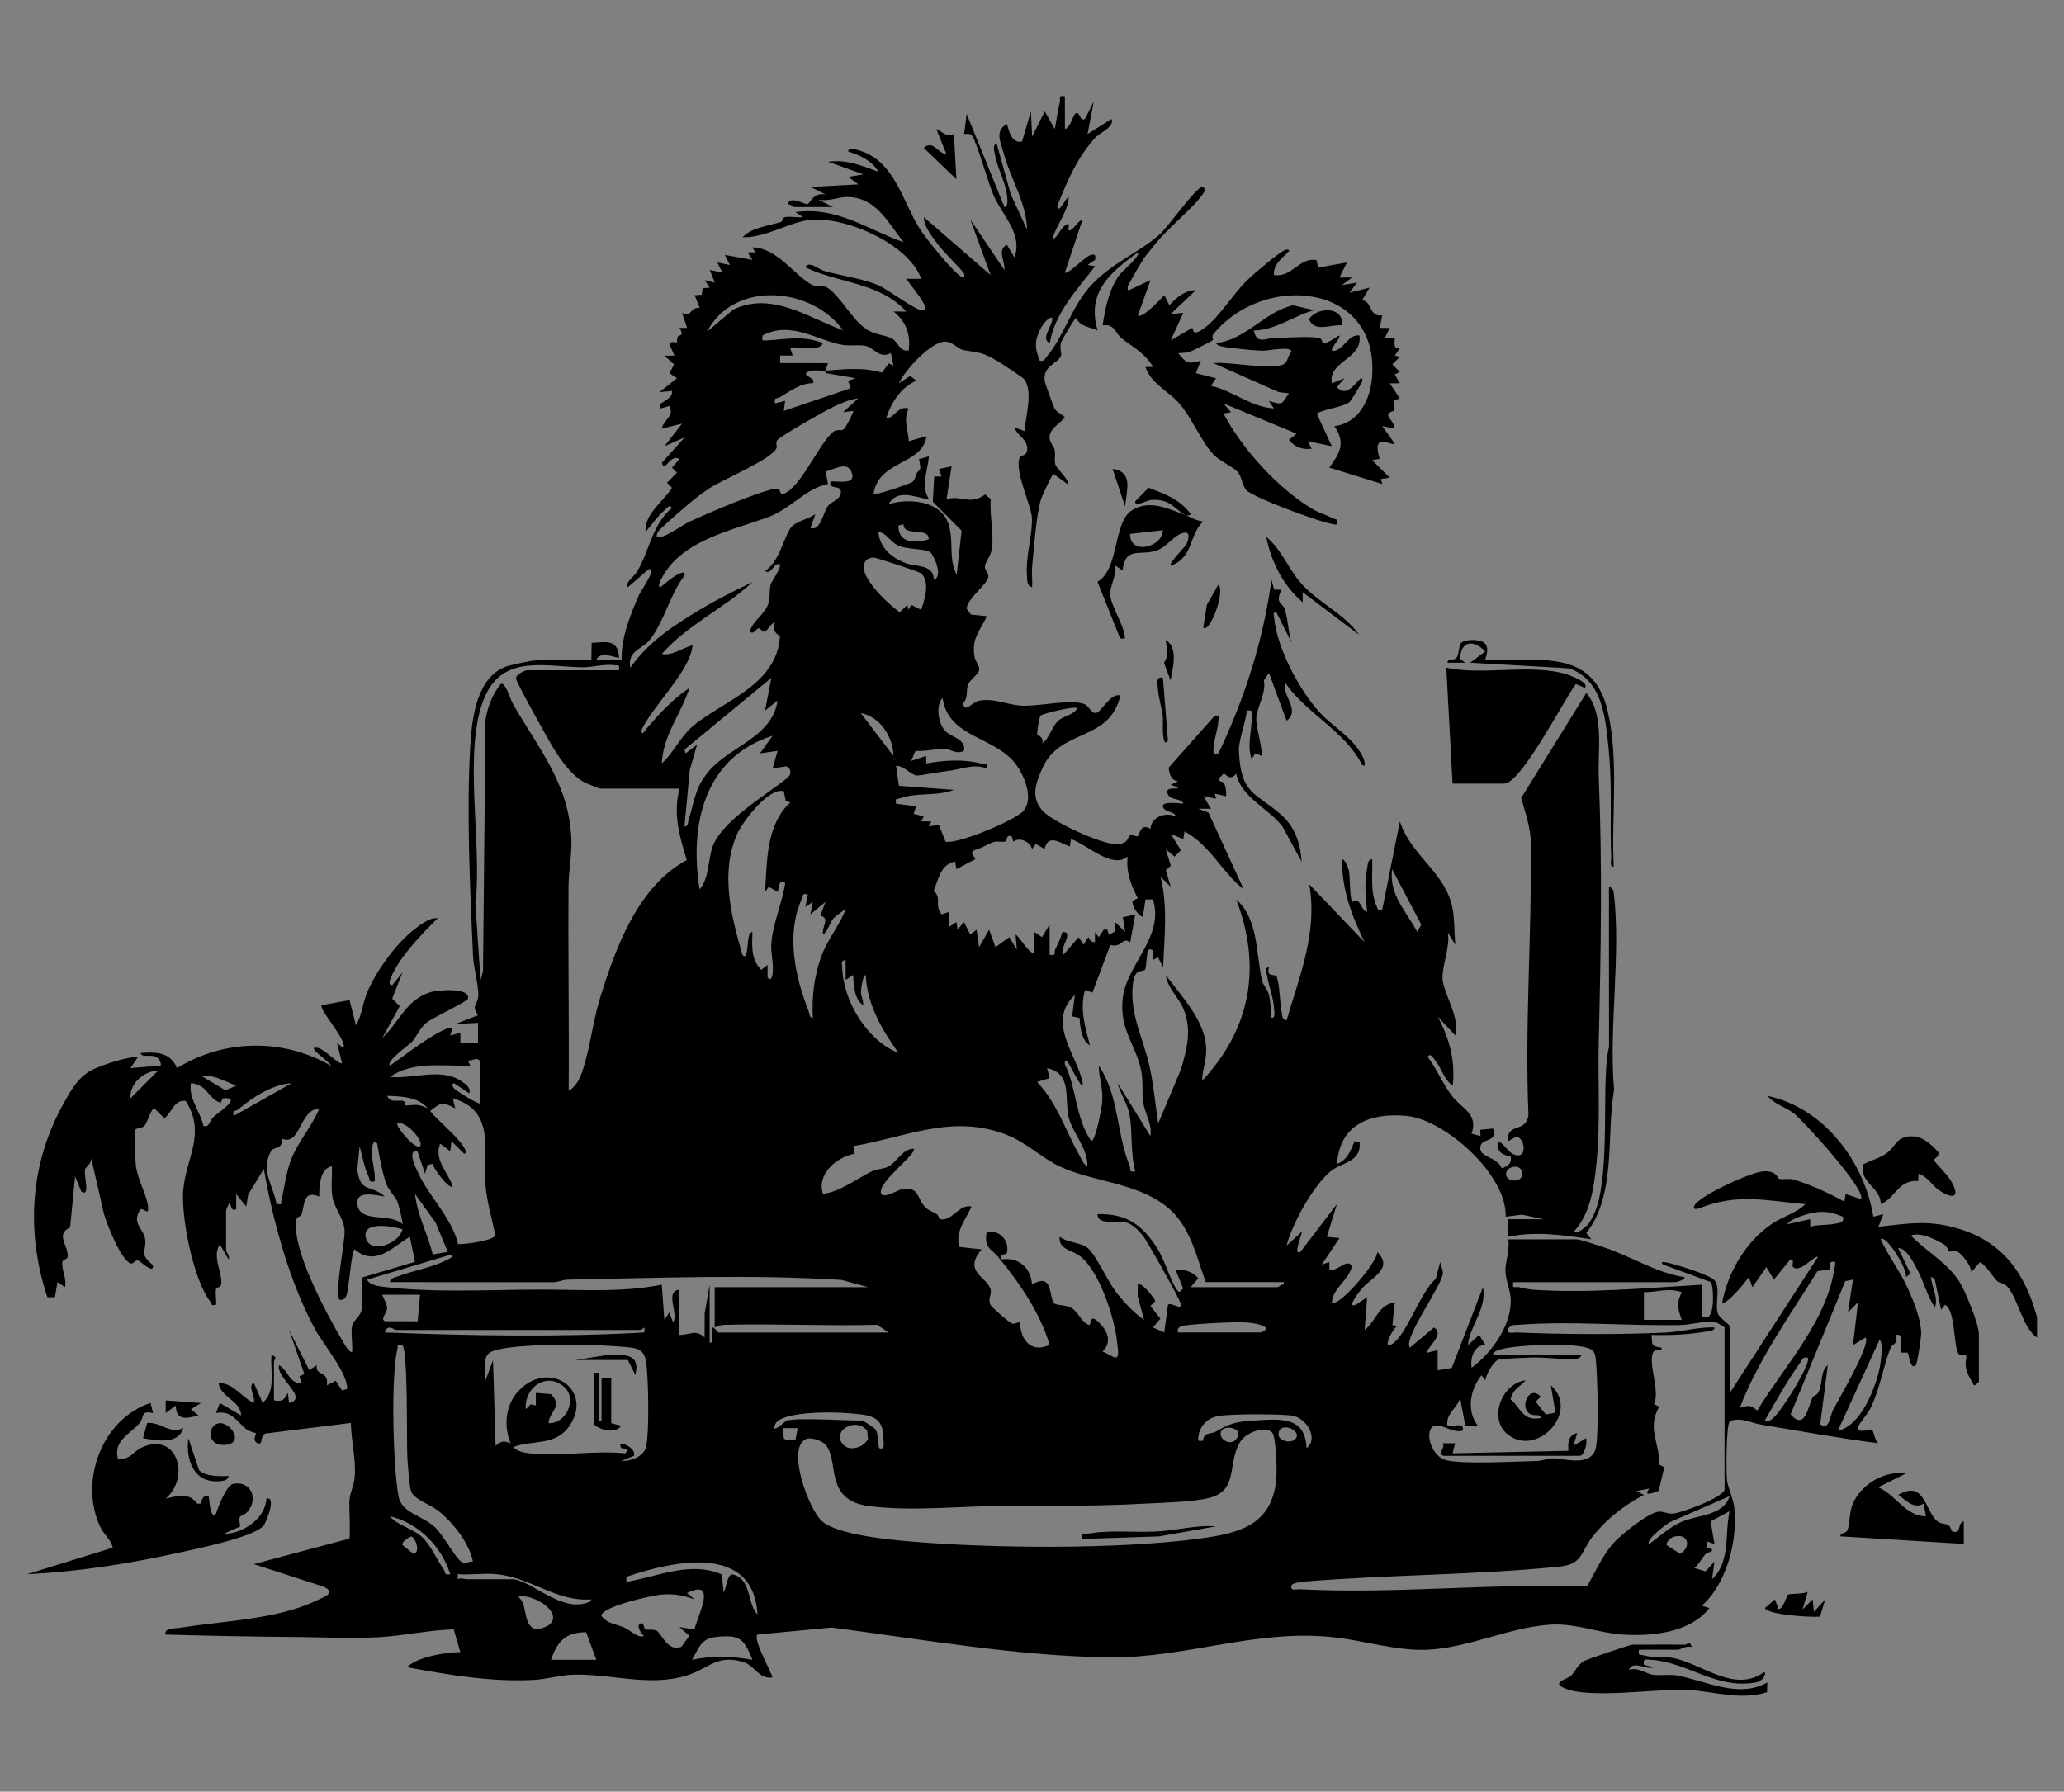 <?xml version="1.0" encoding="UTF-8"?>
<svg id="Layer_1" data-name="Layer 1" xmlns="http://www.w3.org/2000/svg" viewBox="0 0 1440 1250.26">
  <rect x="0" y="0" width="1440" height="1250.26" fill="#808080" stroke="none"/>
  <defs>
    <style>
      .cls-1 {
        fill: #fff;
      }
    </style>
  </defs>
  <path d="M1421.04,933.34c-10.25-7.48-12.97-26.68-20.23-35.12-2.79-3.24-6.14-2.91-7.3-4.11-3.81-3.94-7.06-10.04-12.03-13.46l-6.1,7.01c-.3-4.41-6.1-12.18-9.65-14.23-2.67-1.54-4.75.53-5.79-.13-.87-.56-1.23-3.68-4.37-5.38-6.25-3.38-15.44-8.23-22.39-5.75,11.02,11.43,25.55,18.87,34.11,32.66,3.92,6.32,13.32,29.29,13.32,35.87v33.38c0,.31-2.8,3.11-3.48,2.64-3.85-7.19-7.07-11.11-5.18-20.11-.5-1.94-4.2-.09-5.57-2-3.62-5.04-1.99-30.91-9.5-34.11l-2.61,3.5-4.41-21.08c-3.94-3.73-2.55-.92-2,1.99.99,5.31,4.34,12.03,2.01,17.33-5.5-8.13-7.5-17.55-12.28-26.38-2.58-4.76-7.49-15.08-13.23-14.89l8.53,17.86-3.22,2.33c1.61-4.76-13.82-30.12-17.58-26.35,5.69,12.3,14.15,23.25,19.62,35.7,3.86,8.77,8.61,20.57,8.64,30.18,0,2.97-2.76,21.06-3.7,21.95-4.03,3.79-4.69-7.58-5.69-8.46-.95-.83-4.01.09-4.57-.47-2.14-2.12,3.31-13.94-3.76-12.17,2.24,5.9-2.8,6.96-3.38,8.41-5.36,13.31-7.43,28.27-13.87,42.01-2.25,4.79-7.93,10.79-9.09,13.76-1.98,5.05,8.35,1.17,10.27,2.88.46.41,1.7,6.86,3.77,8.49-27.17-3.39-54.1-8.48-81.13-12.85-8.16-1.32-13.95-5.4-22.23-2.64-2.72,1.72-2.77,35.57-2.12,41.04.72,6.07,4.36,12.46,5.11,19.49,2.41,22.73-5.12,52.86-22.61,68.31l5.25,1.74c-13.69,17.22-39.92,19.8-60.58,18.44-16.61-1.1-32.37-7.8-49.2-6.98-28.95,1.41-58.91,16.67-87.77,17.61-21.09.69-42.87-6.25-63.57-8.63-54.92-6.33-103.8,14.63-157.99,13.91-63.53-.84-130.26-12.59-193.2-20.81l-51.83,4.91c-3.29,3.2,9.03,24.98,10.55,29.85-9.2,1.74-12.49-8.16-20.13-10.59-18.59-5.9-24.7,4.76-39.96,9.38-26.61,8.05-53.04-1.57-79.68-.61-8.55.31-17.99,3.11-26.29,3.58-29.92,1.69-59.46-3.4-88.7-8.79,1.82-2.88,8.71-5.53,11.89-6.53,7.7-2.42,16.89-3.95,25-4l-4.58-15.91c-17,.44-33.87,4.29-50.78,5.36-19.88,1.25-40.13.08-59.65-.05-30.25-.21-60.35-.81-90.55-1.69-1.59-4.78,7-4.23,10.18-4.74,30.39-4.93,67.01-5.61,95.17-19.03,5.25-2.5,14.2-5.49,4.58-9.72l-48.43-15.67,66.57-17.77c1.05-1.2-.25-22.5.17-27.07.49-5.39,3.06-9.7,3.6-15.72,1.1-12.31-2.41-25.52-2.65-37.95l-59.53,7.39c-4.2,1.48-1.36,8.54-5.5,6.75s-.84-6.58-1.06-6.85c-.26-.34-4.83-1.26-6.8-2.86-6.85-5.59-10.32-13.36-21.15-11.36l2.6-6.99,14.95,8.75c-.55-10.81-14.57-12.61-15.79-22.83,10.96.44,15.63,9.84,24.57,14.05,1.45-3.6-4.61-12.13,0-14.04l6.17,14.01c9.52-8.33,5.26-22.22,6.17-33.35,4.89,1.31,1.74,3.38,1.74,4.39v27.23c6.26,1.02,6.86-.38,9.67-5.26l.88,7.01c14.17-3.27-9.22-17.35-7.02-26.35,6.23,3.2,7.35,13.54,15.79,12.29l-1.6-4.48,3.46-1.68-10.62-30.71,14.06,28.1,5.23-3.52c-1.38,7.86,8.49,3.27,7.06,14.06l6.14-3.2,4.42,6.71,3.5-.88c1.16-10.07-16.67-31.49-22.01-41.24-17.75-32.43-29.89-76.18-36-112.48l-10.96,18.01-1.34,8.33-7.01-8.76v10.52c-4.04,2.72-3.55-5.53-5.25-3.5-.15.18-1.78,4.14-1.78,4.38v28.11c0,1.05,2.84,3.59,1.74,6.15l-6.14-10.53c-5.44,8.51,1.41,18.53,1.08,27.29-.12,3.19-3.33,2.31-3.67,3.77-.78,3.31.38,7.58-.04,11.09-4.05,1.02-2.89-.77-4.02-2.21-11.81-15.08-20.43-58.82-18.88-77.79,1.82-22.21,16.26-39.64,1.73-62.22-7.93-1.2-9.77,8.09-14.84,12.18l-7.03-6.96c-2.3.02-5.04,10.41-7.06,12.29s-5.74,1.12-6.23,2.81c-.85,2.96-.12,19.91.33,24.19,1.12,10.65,8.2,21.72,8.61,30.07.25,5.15-2.18.86-5.26.88-6.61,9.8,1.6,12.94,3.12,20.65.88,4.47-1.12,8.42-.52,11.23.67,3.19,6.05,6.96,6.1,7.67.42,6.11-8.98-3.36-10.42-3.66-2.18-.46-3.49,2.82-5.35,2.01-7-3.04-16.04-26.7-18.45-34.38l-9.65-42.15c2.86,6.73-3.3,8.68-3.66,11.29-.68,4.97,3.9,19.29-2.53,15.09l-4.34-10.57-3.48,35.68c-10.18,4.66-1.72,11.74-1.66,19.79.02,3.37-3.75,1.63-3.85,5.07-.16,5.14,3.23,11.1,1.94,16.76l-5.23-3.51-1.8,10.54h-5.22c-15.2-45.53-12.25-93.32,11.36-135.32,5.75-10.23,10.81-19.5,21.55-24.12,8.62-3.71,21.65-7.99,30.31-8.36l-5.24,7.91,21.06-1.77c.49-2.51-1.46-5.16-3.53-6.12-3.73-1.73-9.64.8-10.51-2.64,11.04-.84,20.53-.7,25.45,10.51,32.96-20.2,73.6-20.97,107.18-1.72,1.15-1.6-19.24-14.32-8.75-12.34,4.37.82,15.01,12.32,16.66,10.56l-3.49-14.05,4.38,3.51c3.38-4.88-17.83-27.39-14.93-29.85l19.31-3.53,4.39,17.57c4.22-6.7,4.57-14.77,7.6-22.27,5.91-14.61,19.62-33.73,31.92-43.63,4.44-3.57,12.53-9.95,17.58-8.77-11.16,10.93-26.5,26.74-32.59,41.21-.66,1.56-2.24,5.78.95,5.35l7.04-8.76-7.14,18.32,5.24,5.19-12.13,22.16c11.81-11.03,16.71-26.92,33.86-32.01,4.74-1.41,27.86-3.42,25.86,4.76-.45,1.83-24.63,13.09-28.99,16.71-5.23,4.35-6.57,9.54-10.26,13.46-1.7,1.81-18.02,13.31-15.2,16.41,10.48-7.15,20.72-15.5,31.76-21.81,18.03-10.32,9.55-.05,10.41.73l7.01-1.75v7.01s12.31.03,12.31.03l-.02-14.06-15.82.87,15.83-6.17c-5.01-7.38-.15-7.51.19-13.13.42-6.92-3.33-20.41-3.68-28.15-2.09-46.34-4.65-101.65-1.85-147.64,1.17-19.2,4.63-47.98,26.05-54.77,3.89-1.23,17.22-4.01,20.59-4.01h37.78l.17-12.13c10.51-.71,18.49-2.61,19.15,10.37-.66.69-14.04-5.53-15.8,1.75l17.58.03c-.44-15.71,6.16-32.2,12.5-46.36.64-1.44,13.49-20.13,5.96-16.89l-14.09,12.27c-2.25-3.29,4.15-7.12,6.5-11.07,8.63-14.49,10.55-32.95,24.24-44.28-1.77-2.87-3.88.6-5.27,1.75-5.19,4.31-8.66,10.04-13.17,14.94-.84-12.52,12.2-20.82,18.48-30.77l-3.52-3.45,7.01-7.06-3.49-3.48,5.26-6.16c-7.22-3.71-10.41,10.85-12.28,2.64l15.79-17.6-14.03,6.16,12.28-15.79-14.05,3.49c.92-6.56,9.04-8.2,5.25-15.81l-6.18,1.73c-3.64-4.8,9-5.21,7.93-12.26l-8.77.88,12.28-9.71-5.26-3.49,3.23-6.14-6.73-6.13,7.01-.03-3.51-7.86c1.06-2.92,4.71-.85,5.02-1.29.42-.59.05-2.63.93-4.2.81-1.45,4.8.16,1.07-5.96l5.3-.02-3.52-10.52c6.97,3.99,4.53-3.75,12.3-3.55l-3.52-8.75,4.92-.35.66-4.58,4.97-.36-3.52-5.24,7.01,1.74-3.49-8.78,8.77,1.73-3.5-7,8.76,1.74-3.49-7.02,19.31,3.49-3.51-5.24,5.31-.03-1.81-3.49c17.42.4,29.16,19.67,41.6,26.21,3.82,2.01,6.21-.74,10.29,1.73,8.91,5.4,17.35,22.32,27.31,29.03,6.52,4.4,12.61,3.81,17.99,6.61,4.53,2.36,5.1,9.3,11.75,8.43,1.46-11.22-1.72-20.09-10.52-27.23l8.77.02c-17.79-20.17-47.19-19.8-70.26-30.78,1.98-5.17,9.6,1.43,12.64,2.31,12.53,3.64,26.92,5.16,38.79,10.4,6.02,2.66,26.37,17.96,30.22,17.18,3.27-.65,2.02-2.37.98-4.43-2.87-5.7-8.56-12.21-12.36-17.54l10.52.02c-9.05-25.16-55.34-44.7-79.52-40.87-13.81,2.18-30.04,12.36-45.22,11.85,6.64-6.97,18.15-7.91,26.77-10.65,1.21-.38,1.25-3.03,2.58-3.33,3.81-.87,8.77.44,12.81-.08l-5.25-3.48c29.01-4.1,50.25,12.13,75.54,21.05-11.1-13.92-19.16-31.48-39.54-31.6-5.81-.03-13.49,3.4-20.19,1.76l10.53,5.25h-27.23c-.61,0-2.6-2.31-4.39-1.78,1.23-6.98,12.73.59,13.81-.22,2.72-2.04,4.22-8.24,12.53-6.8l-10.52-5.23,33.37-1.79-7.01-5.24,10.52-1.75-24.58-8.79c13.06-1.85,23.34,2.69,35.13,6.99-4.5-7.56-12.85-11.74-21.07-14.06-.32-3.39,5.43-1.43,7.12-.96,24.92,6.89,30.51,35.14,42.38,54.26,3.94,6.35,24.88,32.82,30.45,34.56,1.3.28,1.2-1.84.85-2.6-1.13-2.53-15.17-15.95-18.99-21.43-3.71-5.32-9.09-11.49-9.09-18.12l46.55,40.4-14.07-38.64,23.71,35.13c.66-5.97-5.4-14.26,1.75-17.57l5.27,8.77c5.92-16.21-8.19-29.13-14.33-42.73-4.07-9.01-11.71-37.35-15.34-42.3-1.22-1.67-3.66-1.06-5.46-1.06l1.78-14.04,26.36,65c3.2.09,1.89-7.68,1.59-9.5-1.46-8.92-6.57-18.04-8.18-26.96-.33-1.83-2.04-7.74,1.28-7.43l9.76,35.05,11.33,24.66c-.45-18.95-11.44-35.28-16.25-53.12-2.18-8.08-6.55-15.79,2.2-20.65,1.64,5.57,3.46,13.66,10.55,12.29l6.17-21.08.89,17.55,8.79-17.55,6.99,12.28c1.19-6.11,1.99-12.51,3.49-18.56.73-2.96-1.73-5.12,3.55-4.26l.03,22.82c3.38-.39,5.93-9.6,7.04-10.52,3.73-3.05,2.8,5.84,6.97,3.49l6.18-12.28-4.4,22.82,16.7-10.51c2.35,5.49-8.02,9.46-11.42,13.18-12.33,13.47-19.74,30.64-26.33,47.47.26,7.04,6.68-7.03,7.88-6.18-.09,9.83-9,19.71-11.41,29.86,4.11-2.27,5.52-8.02,9.67-10.53,4.51-2.72-1.04,6.26,3.47,3.48,2.74-1.69,4.59-5.92,7.91-7.01l-12.28,36.88c1.96,1.95,14.19-11.56,18.41-12.33,3.34-.61,2.93.88,2.66,3.53l-5.26,3.53,5.26.88c-12.51,16.38-28.03,32.52-31.64,53.6-6.93-2.87,2.48-12.48,1.77-17.56-3.08-1.05-7.74,6.49-8.53,8.14-4.07,8.52-3.53,13.12-.23,21.71,3.25.77,3.4-1.12,4.97-2.92,11.52-13.23,17.19-34.89,31.01-49.81,14.48-15.63,34.45-23.22,48.38-35.96,4.74-4.34,24.7-32.22,28.95-32.51,1.49-.1,2.64,1.67.89,4.36-6.48,9.89-24.67,24.14-33.34,35.19-2.71,3.46-6.21,7.36-8.55,10.78-1.36,1.99-10.63,17.95-10.86,19.02-.26,1.24-.3,3.03.9,2.65l14.94-7.01-8.77,24.58c2.81,2.89,16.13-11.78,18.45-14.04l3.5,7.01c4.76-5.29,10.82-10.5,18.46-10.52l-17.56,16.68,8.78-.87-8.77,19.31,14.94-8.79c1.17-.47-1.05,7.39,8.74-.02,11.04-8.37,19.45-23.34,29.85-33.4,4.47-4.33,21.7-19.07,26.43-21.02.8-.33,2.88-.46,2.6.85-4.58,4.83-11.17,9.09-10.52,16.69,12.56,2.05,17.74-12.74,29.76-10.38l1.01,5.21,20.16-3.6-5.26,10.52h8.77s-7.01,5.28-7.01,5.28l10.53-1.73-5.27,6.99,14.06-3.48-5.27,8.73c7.4.94,4.51,11.86,14.07,10.6l-1.78,8.76,7.04.03-3.51,7h7.02c-.08,3.71-1.34,7.71,3.49,7.07l-3.49,5.22,3.5.88-5.23,5.28,5.23,5.28-3.55,1.75,3.56,6.13-7.03.04,7.01,10.48-4.48,1.67.8,6.89c-9.85,2.87-.37,5.86.17,12.56l-8.77-1.73,8.78,12.27c-2.42,1.87-16.52-9.05-10.56,10.56l-5.25.9,12.28,12.28-6.14.86.89,3.51-36.91-11.43c7.41-10.26,11.57-17.23,3.52-28.94,17.19-2.14,25.1-18.54,26.32-34.31,5.07-65.6-75.45-73.23-110.79-29.84-1.26,1.55.03,3.89-.2,4.12-.57.58-12.72,6.69-14.47,7.43-3.09,1.3-6.48,1.66-9.8,1.64,5.73,7.14,6.64,7.83,15.8,5.26l-3.5,8.76,14.05,3.55-3.51,5.23c15.1,3.36,27.85,14.85,43.92,15.81l-3.51-5.24c10.99,3.34,8.4,1.95,14.05-5.27l-7.06-.85-45.64-20.23c10.03-1.49,43.71,5.75,50.09.01,1.63-1.47,2.24-6.11,4.32-7.95-.22-4.33-16.15-.64-20.22-.76-5.9-.18-15.06-1.12-21-1.88-2.65-.34-10.49-.74-11.43-3.48,20.54-1.91,33.95-21.99,53.79-26.31l14.71,3.43c-14.25,3.74-27.1,14.12-42.15,14.09,2.18,10.26,8.36,5.22,14.86,5.18,8.71-.06,22.15-1.13,30.06-.06,3.38.46,2.41,3.7,3.51,3.75,3.45.16,8.21-3.84,11.28-5.36,1.61,1.65-10.35,12.78-2.65,10.52,6.24-1.84,9.32-11.55,16.72-10.51,2.22,16.8-22.13,17.72-19.3,33.37l8.77-3.5-5.24,6.13c6.31,7.37,12.15-1.79,16.66-6.14,1.31-.28,1.19,1.81.85,2.6-.68,1.6-7.77,13.32-8.77,14.08-4.74,3.6-16.89,4.52-22.83,7.94l10.53,22.8-16.67-3.52,2.61,5.28c-6.49.8-11.72-1.04-15.8-6.15l5.27-4.37-50.95-21.08,5.26,6.14-5.28.89c13.14,24.95,38.05,52.33,62.35,66.8,4.05,2.41,9.02,3.65,13.27,6.12,2.3,1.34,4.43-.3,3.45,4.37-2.5,2.28-58.67-18.66-63.14-23.81-3.09-3.57-2.96-8.96-5.93-12.53-2.98-3.58-12.52-7.82-16.38-11.72-9.34-9.42-15.59-26.61-25.24-37.13-7.12-7.77-19.11-13.31-22.84-24.6h5.28c-5.46-9.66-13.9-13.64-22.05-20.14-4.42-3.53-4.46-10.04-13.08-8.88,1.69-11.89,4.47-25.08,11.54-35.02,1.92-2.7,15.17-13.54,13.05-15.92-19.24,13.87-36.05,27.92-28.1,54.46-5.84-2.57-12.37-2.62-14.92-8.74-1.03-.06-10.21,15.69-10.7,17.53-.97,3.69.74,7.05.07,8.88-2.05,5.61-13.18,6.77-11.3,18.21.16.95,6.02,17.1,6.56,18.14,1.78,3.42,4.93,4.11,7.43,6.6-3.44,4.45-10.78,8-10.7,14.06.05,3.65,2.92,5.68,3.62,8.87s-.49,6.72.45,10.1c.73,2.66,10.48,11.29,8.41,13.54l-9.65-6.99c-.98.01-8.13,15.43-8.77,17.55-3.34,11.08-4.92,33.98-6.14,46.57-.48,4.92.26,9.99-.04,14.91-3.93-1.05-3.33-4.74-3.59-7.81-1.13-13.64,3.78-27.84,3.45-40.34-.23-8.51-13.15-34.93-8.22-42.86.94-1.51,5.2-.18,4.91-6.35s-7.4-8.85-8.84-14.19l7.04,2.61c.48-9.81,6.29-28.2-.48-36.41-.9-1.1-15.77-10.94-18.31-12.43-11.41-6.67-12.77-5.71-23.87-7.72-4.03-.73-7.49-5.87-12.67-5.91-10.19-.07-28,19.91-32.51,29.08l8.06-5.15,4.24,3.37c-10.77,4.49-17.76,15.45-21.08,26.37,6.62-.78,7.86-9.16,15.81-6.99-4.09,7.53-.36,15.02.01,22.83l12.28-3.51c-2.58,20.26-33.58,16.58-36.88,40.4,1.01,1.02,25.74-7.16,27.36-8.66,1.89-1.74,1.66-4.12,2.69-5.74,2.57-4.06,3.39-.67,1.71-10.04l6.88-1.91c-.82,10.03-5.91,20.56,0,29.84-10.02-.98-21.53-7.71-28.11,3.51,14.15-4.27,36.09-2.6,41.7,13.66,4.03,11.7-.2,24.37,5.76,35.53l3.46-30.68-20.1-20.16.97-17.57,5.12-.1-1.78-5.25,8.78-1.77-3.49,22.83c10.75-2.96,16.09,4.57,26.97-3.24l3.86,3.3c-.94,11.28,2.26,22.95.83,34.25-.69,5.49-4.73,9.68-4.95,12.55-.23,2.91,2.96,4.98,2.4,7.76-.99,4.88-15.16,15.43-15.08,21.89l2.93,4.04,11.16,1.17c-4.83,10.41-10.72,15.28-8.71,28,.52,3.29,3.44,6.37,3.4,8.92-.06,3.73-6.47,6.76-7.98,11.29-1.37,4.12.32,9.23-3.39,12.48,1.43,7.73,5.93-1.09,12.17-1.93,10.5-1.42,18.46,2.96,28.14,3.65,11.7.84,35.81-5.04,44.85-.91,2.48,1.14,4.51,6.56,7.69,6,3.87-.68,10.03-14.26,16.93-12.16-7.51,32.58-41.69,22.68-54.21,50.32-4.68,10.34-8.49,20.23-.36,29.71,6.88,8.03,41.41,23.86,51.9,23.7,8.67-.14,7.44-5.01,9.62-6.23,1.52-.85,4,1.27,5,.67,1.79-1.08,1.96-9.58,9.04-5.09.58-8.42,10.23-11.91,17.65-8.77-.66-3.46-7.07-2.64-8.76-6.16-2.39-5,12.77-2.73,14.03-2.63-1.02-3.93-8.59-2.31-10.53-6.14-3.4-6.72,7.11-3.27,7.04-5.26l-5.31-1.76,5.28-2.61c-4.97-.27-6.31-5.06-6.64-9.46l32.15-36.23c3.9-.69,2.6,1.54,2.43,4.17-.4,6.07-3.32,13.24-3.39,19.51-.04,3.48.24,2.83,3.55,2.66,18.23-38.51,31.29-78.8,36.95-121.21l1.9,6.93,5.11.09c-4.78,9.66.8,9.27,2.05,12.92,2.45,7.14,2.6,16.51,4.96,23.97l-10.55-21.07c-2.87-.48-1.72,2.3-1.54,4.16,2.09,21.11,17.81,50.76,32.24,66.18,9.31,9.94,24.07,17.79,30,31.5.5,1.17,2.34,6.92-.94,4.47-12.38-24.09-38.32-35.19-53.59-57.11-2.55,8.67,10.95,19.38.91,26.34l-12.3-33.37-3.52,5.25c1.73,9.37-5.13,18.5-5.35,27.32-.11,4.59,5.09,23.55,3.56,25.4-6.6-3.49-3.26-.96-6.99,1.75-3.4-11.01,1.48-21.94-.03-33.36-4.53-.37-2.94-.3-3.45,2.63-1.42,8.19-5.55,18.95-5.18,26.07,1.53,29.72,11.06,28.05,28.81,43.36,10.23,8.82,14.02,19.96,14.96,33.33l-13.31-24.44c-9.74-12.86-28.96-20.32-32.37-37.05-4.39,6.1-7.8-.53-8.73.01l-3.53,3.54c-.43,2.76,2.86,1.02,4.08,3.83,1.14,2.62,1.29,5.61,1.16,8.43l-7.87-1.77.87,3.52-8.8-1.73,5.27,8.75h-8.77s6.99,2.68,6.99,2.68l24.61,53.56c-15.27-11.99-23.56-31.05-41.28-40.4l-.88,5.28-8.77-3.51,7.11,11.35-4.47,4.44-6.14-5.26,3.55,11.61-3.47,3.2,3.4,11.54-6.99-7.03c5.05,21.66,2.52,41.4,1.72,63.24l-3.55-7-3.45,1.75c-1.2-1.84,2.71-8.65-3.51-7.04-1,2.66-1.27,12.83-2.09,13.76-2.05,2.3-7.11-1.55-8.49,9.94-2.53,20.94,7.11,37.73,11.47,57.11,2.99,13.29,4.15,26.98,6.15,40.42l15.85-37.71c4.33-14.6,7.76-27.5,1.77-42.29-3.23-7.98-11.11-14.52-12.35-23.65,10.69,14.5,26.86,31.2,28.17,50,.65,9.38-2.66,15.23-2.72,23.79,34.2-36.87,41.5-79.55,23.75-126.49,15.56,13.67,13.68,37.85,18.01,56.65.79,3.41,3.56,5.55,4.65,9.4,1.32,4.65,1.47,11.56,1.94,16.52,2.95.46,1.9-4.24,1.8-6.19-.42-8.06-3.69-15.65-4.9-23.24-.3-1.87-1.86-6.11,1.31-5.69-2.09,7.28,4.41,4.14,5.35,6.39,2.12,5.1,2.27,18.01,3.47,24.33.49,2.56,0,5.45,3.48,6.17,9.21-31.31,21.67-61.47,15.85-94.87l38.62,40.4c-9.04-18.78-15.96-36.52-15.78-57.97,2.3.11,4.56,6.71,4.85,8.3.85,4.53.41,18.66,2.26,21.5.12.18,2.56-1.57,4.33-.14,2.28,1.85,2.78,6.39,6.09,7.22-1.09-11.09-2.12-19.59.04-30.73.5-2.56-.02-5.45,3.48-6.17.36,10.69-1.45,22.91,3.11,32.91,1.08,2.38.17,2.79,3.92,2.22l12.29-61.48c7.5,23.77,32.03,35.74,36.77,60.75,1.37,7.24,1.18,17.71,1.89,25.32l-5.24-8.77c1.84,10.28-4.06,22.97-3.66,32.47.42,9.97,12.44,26.92,8.89,39.55l-12.3-13.15c8.3,15.5,12.37,30.52,10.54,48.3-6.12-4.23-8.02-12.73-12.56-18.17-1.23-1.48-2.92-5.01-4.98-2.05,6.34,8.38,10.53,18.78,16.83,27.09,6.91,9.11,18.78,12.64,13.81,26.53l6.24,1.72-.16-4.44,8.94-.81c3.26,9.47-6.96,6.74-8.58,11.67-2.82,8.59,11.3,7.38,14.69,16.09,4.23-1.56,7.17-3.38,6.15-8.37-6.47-.99-9.89-3.51-8.73-10.61,4.3,1.86,6.71,7.57,11.04,9.28,10.44,4.11,7.12-13.56,1.14-12.11l-5.16,2.83c-1.4-13.49,12.39-4.99,14.13-18.36-2.66-63.05,2.46-127.21,1.67-189.85-.13-10.35-3.94-21.42-6.76-31.23l45.44-73.31c12.71,14.72,7.9,40.13,8.69,58.93,2.59,61.63,1.48,122.76,0,184.34-.68,28.37,1.32,57.91-1.71,86.14-1.75,16.34-4.18,34.18-15.79,46.57,3.38.69,4.75-.72,7.13-2.52,22.2-16.77,10.63-99.61,17.55-126.53l-.05-111.64c3.2.66,3.27,3.46,3.56,6.08,4.71,41.97-3.71,92.51,0,135.43-5.55,32.38,1.81,72.92-19.38,100.11l3.48,4.34c-19.03-2.93-38.95-5.84-57.96-1.75v-12.29s24.59,0,24.59,0l-14.93-3.16-11.42,1.42c1.01-29.27-42.39-67.88-69.33-70.36-25.06-2.31-46.39,5.82-48.37,33.45,6.93-2.16,9.79-9.55,12.31-15.8l3.5.88c1.26,13.86-12.74,13.9-20.25,20.16-12.35,10.27-26.58,36.14-30.73,51.85l10.55-9.64c.81.74-6.6,17-.89,14.03l25.48-33.37-7.01,22.83,8.77.88-12.27,18.46,5.24-1.76.02,5.28c5.72,1.85,11.68-8.07,15.76-2.66-2.11,10.35-13.21,15.13-14,25.49,4.18,4.41,32.15-28.3,31.64-35.13,11.5,11.49-3.66,17.49-10.61,25.43-1.2,1.37-11.56,14.27-4.38,11.44l7.92-5.25-1.72,22.84c8.06-6.34,9.17-17.28,21.05-19.33l-1.72,15.83,3.48.83c-2.88.73-11.49,17.51-3.46,12.36,10.04-6.43,19.5-36.28,30.22-45.33l3.1-11.8c.34,2.66,1.97,5.14,1.85,7.92-.36,8.33-28.22,45.92-22.91,51.8l16.68-14.01c8.51,4.72-6.62,15.28-4.38,17.53l7-1.74v14.06s9.84-1.6,9.84-1.6l21.78-56.38c2.89,15.01-9.01,26.24-10.51,40.4l7.88-7.06,4.4,7.04c-7.96-.21-10.85,9.09-9.67,15.83,13.93-10.26,28.31-30.2,27.23-48.26-.38-6.28-3.56-13.03-3.64-19.39-.09-7.13,3.26-14.42,1.9-21.94h48.32c1.55,0,15.87,4.69,18.9,5.7,18.5,6.14,35.89,17.6,55.76,20.68.71,1.86-5.78,3.49-6.14,3.49h-113.33c-.84,5.33,1.32,2.81,4.28,3.55,3.29.83,7.2,1.58,10.59,1.79,38.8,2.45,78.29-1.33,116.92-3.59l-.02,21.96c9.62,6.48,8.14-20.5,6.19-23.74l-33.4-12.27c-2.79-2.61,1.67-1.61,3.05-1.33,5.87,1.2,30.26,8.67,33.1,12.61,3.93,5.47.02,16.03,1.98,22.62.95,3.19,8.42,8.08,8.42,9.15v46.56l61.49-94.86c-2.02-1.88-12.58,11.79-17.47,6.9-.97-.96,1.57-5.76-1.83-5.15l-11.44,14.01-5.25-8.74-9.71,14.03-2.6-7.01c-1.4,2.5-15.99,20.21-18.45,17.55,4.1-21.61,16.88-42.91,35.28-55.18,7.05-4.7,16.63-7.17,22.69-13.31-27.55-2.37-46.85-7.79-73.67,2.75-2.53.99-5.12,1.14-3.63-1.87,3.31-6.68,39.63-23.48,48.38-23.8,9.24-.34,9.38,4.98,10.81,5.3,2.93.64,6.6-.5,9.79.44,12.35,3.65,24.25,9.25,35.53,15.43l.91-5.29,10.52,3.5c5.15-5.12-40.18-54.8-46.55-59.73-5.62-4.35-13.95-6.57-18.45-12.28,39.49,8.48,67.38,45.7,73.81,84.32l7.01-1.74-3.5,8.76c20.66-2.18,33.92-4.9,54.44.9,31.92,9.02,47.97,31.34,56.24,62.36v14.06ZM588.22,230.52c-22-30.52-76.22-35.06-94.89.88l18.11-15.27c26.58-13.1,52.3,5.43,76.78,14.39ZM575.92,258.65c13.77-.97,25.82-2.61,39.35,1.37l4.83-6.42,3.24,1.55-1.77-8.81c-7.71,4.33-11.77-3.44-17.09-4.83-5.17-1.35-11.1.15-16.73-.85-18.19-3.24-35.7-17.03-55.76-6.58-.14,3.13-.88,3.72,2.61,3.5,14.07-.87,25.21-3.57,39.55,1.76-2.47,7.12-20.46,1.56-22.83,3.51l1.75,5.24-8.8.03v5.24s33.39.03,33.39.03l-1.76,5.25c-3.83.27-8.99-.98-12.33.85-5.03,2.76,6.46,4.04,3.55,7.92-8.19-.17-15.96,5.55-22.89,9.7-2.22,1.34-4.45-.35-3.47,4.36l7-1.75-.89,7,46.6-15.8-1.79-5.24,5.28-1.75-21.06-3.6-.02-1.69ZM598.76,278c-5.86.62-12.37,3.5-17.65,6.05-6.13,2.96-35.11,19.37-38.67,22.94-1.77,1.78.1,4.19-.81,6.03-3.76,7.59-37.3,21.69-46.37,27.48-9.65,6.17-23.17,18.21-31.8,26.18-2.27,2.1-5.68,4.41-5.24,7.92,3.03,2.63,17.96-8.3,22.21-10.28,10.48-4.89,52.51-23.17,61.35-23.26,3.67-.04,1.57,4.7,4.97,3.52,11.68-4.04,24.54-34.83,34.39-43.11,3.21-2.7,5.72-.05,7.93-2.31.88-.91,6.79-11.65,6.17-12.4l-7,.89,10.53-9.65ZM579.44,335.97c4.71-.49,17.26,2.64,15.07-5.38-2.54-9.34-12.02-3.29-18.45-1.51l1.63,8.61c-16.42,3.67-25.29,16.87-41.23,22.93-25.3,9.63-64.23,16.51-76.48,46.52-.33.81-.46,2.88.85,2.6,3.52-2.73,7.14-6.17,11.03-8.3,1.12-.61,6.83-4.15,5.65.37-9.85,12.23-14.79,33.87-24.83,45.46-4.76,5.5-15.14,7.14-12.94,18.69,12.59-18.06,30.41-29.6,48.9-40.71,11.52-6.92,24.17-13.23,36.32-19.01-19.75,18.28-45.17,29.62-63.24,50.07,6.25,1.55,13.22-3.37,19.32-5.3,2.12-.67,2.46-1.89,1.77,1.78-3.18,16.92-27.33,40.13-35.13,56.25-.25,5.37,1.88,1.22,3.19-.33,9.03-10.62,18.52-20.91,30.15-28.69-5.67,17.87-18.33,32.61-19.29,52.71,8.16-7.43,12.71-18.19,21.05-25.49,20.24-17.7,59.34-28.56,61.39-63.35.03-.58-6.33-2.16-3.41-9.55-2.88.47-5.03,5.45-7.01,6.27-1.85.77-3.1-2.11-4.39-2.13-1.78-.03-4.06,5.23-6.17,1.99,2.06-7.25,10.5-11.98,12.73-18.9,1.73-5.38.6-9.52,1.77-14.05.29-1.11,11.33-16.69,4-13.58-2.04.87-4.65,7.42-7.92,4.39,10-5.8,13.22-24.57,18.49-30.7,3.14-3.66,12.38-5.77,16.62-8.84l-3.49,9.67c7.08,2.54,8.97-11.13,12.24-15.4,2.34-3.06,10.52-5.2,8.82-10.9-1.09-3.66-8.63-.5-7.01-6.2ZM630.36,365.86l-3.5.86c-.4,12.54,11.81,12.44,21.1,9.63.26-9.05-17.58-1.46-17.6-10.49ZM649.28,385.61c-3.07-2.97-15.74-1.87-22.42-4.83-6-2.66-7.85-8.64-14.03-9.67.81,11.19,9.47,18.31,19.32,21.95,7.2,2.66,19.17.59,19.34,11.41,6.65-1.84.38-16.35-2.22-18.87ZM642.67,425.56c2.45-6.98,6.41-19.43,0-25.46-1.26-1.19-30.65-10.7-32.8-10.97-1.66-.21-4.25.55-5.4,1.73-8.81,9.03,15.98,31.32,23.27,36.39l5.28-5.19.88,3.5,1.76-3.51,6.99,3.51ZM474.02,550.31h-55.35c-.61,0-9.79-3.78-11.25-4.56-8.58-4.59-15.74-14.88-20.9-23.02-3.4-5.36-26.25-46.38-26.5-49.17s6.09-5.83,7.71-5.83h64.13c.23-4.11.6-3.11-2.6-3.52-8.07-1.02-15.97,1.49-22.87,1.41-25.67-.32-54.85-9.12-67.98,20.22-16.15,36.06-1.6,104.12-6.76,144.49l3.6,53.51,1.74-6.12,1.75-175.73c1.53-8.95,4.89-17.52,10.54-24.61,3.05-2.21,7,10.99,8.14,12.99,17.95,31.68,39.27,55.81,41.16,94.13.58,11.78-1.83,22.78-1.91,33.4-.39,47.74.43,95.54.09,143.27,3.65-1.84,6.74-6.53,8.24-10.19,5.74-13.93,8.45-37.5,13.33-53.44,10.92-35.63,26.46-78.86,60.82-97.41-5.17-16.95-9.65-31.82-5.1-49.8ZM533.77,495.85l4.38-22.83-60.61,50.09.86,2.6,7.93-6.13-5.1,17.74-3.68,39.34c2.53.42,2.38-3.05,2.97-4.89,4.08-12.7,4.15-21.32,13.13-32.57,14.65-18.35,45.18-24.32,48.87-50.38l-8.75,7.03ZM714.22,565.64c7.13-8.6.28-24.88-5.79-32.74-14.85-19.22-46.9-18.08-50.79-45.82-5.15,5.41-2.9,17.94,1.71,22.87,4.15,4.44,14.61,5.6,13.23,14-5.35,2.75-10.26-1.44-13.06-1.5-5.98-.13-14.43,2.13-20.83,1.5l-3,7.04,10.49-3.48.04,5.24c12.16-2.25,25.78-3.09,37.89-.04,2.94.74,5.14-1.76,4.26,3.55-9.05-3.64-18.1.77-27.24,1.74-5.92.63-17.76,3.07-21.38,3.17s-9.63-7.39-14.61-6.65l2,13.8,38.42,2.88c-11.91,4.64-25.77,1.59-38,5.95-2.5.89-2.95-.49-2.43,3.7l14.06,1.79-1.77,5.24,7.03,1.83-1.75,3.45,7.06.03-1.79,3.49,7.11-1.04,4.6,11.69c8.43,2.01,49.08-15.07,54.56-21.67ZM751.62,494.11c-3.01-1.47-24.34,4-25.5,5.17s-2.65,11.5-2.55,13.07c.04.59,5.36,2.28,3.47,6.34,5.35-3.55,6.61-11.6,11.38-15.84,3.97-3.52,10.61-3.76,13.2-8.74ZM623.34,527.47c-.2-13.19-9.3-27.44-22.81-29.85l22.81,29.85ZM539.02,513.43c-47.83,15.03-58.14,62.48-50.93,107.16,6.72-7.47,5.73-20.69,9.25-30.26,7.6-20.64,52.13-44.49,53.81-49.86.88-2.8-.16-4.44-2.61-5.77l-9.52,1.54,3.5-12.28-12.29,1.74,8.78-12.27ZM548.16,558.72l-1.33-6.6c-10.54-2.95-28.96,21.48-32.76,30.34-11.6,27.04-3.89,56.9,3.89,83.82,5.28,5.74,1.93-16.68,6.99-15.81-.24,9.61-1.22,19.01,6.19,26.33l4.35-3.49.03,8.77c2.21,2.94,3.18-.18,3.5-2.59.92-6.96-1.28-13.91-.93-20.3.76-13.75,7.62-29.17,9.74-42.97-4.74-4.27-4.5,5.51-5.32,6.12l-6.14-3.5-2.61,3.5c1.46-21.04.53-46.51,17.55-62.37l-3.16-1.25ZM705.9,583.75c-4.57-1.83-2.72,2.96-4.65,3.47-2.28.6-5.61-.52-8.1.37-4.61,1.66-8.72,4.65-13.59,5.76l-1.72,1.76,2.7,4.41-13.27,6.99-.91-5.26c-10.28,1.87-11.44,12.27-14.97,20.36,6.05,5.34.06,9.5,5.56,16.47l5.04-1.68.03,10.54,5.24-3.51.89,5.26,4.38-5.25,4.42,8.77,4.37-3.51,1.79,12.3,6.99-12.29,4.41,12.25,9.64-6.99,5.28,8.78-.87-10.53c2.45.77,10.46,15.34,13.18,12.28l.03-14.04,5.23,3.5,5.28-8.78.03,21.07c5.1.99,2.8-1.51,3.95-3.86,1.87-3.8,3.88-7.79,4.85-11.94,8.97-.81-2.67,11.78.84,15.8l10.55-12.26,3.51,5.23c6.11-10.25,1.18-1.88,7.9-1.75l.03-7.02,2.62,3.53,3.53-5.28,2.56.06.9,3.47,4.16-2.08.29-6.73,6.99,7.03-1.59-10.38,8.63-1.91-3.51,19.34c-5.96-4.01-5.26,4.13-13.88,1.92l-12.48,33.21-5.25-1.77c-3.66,13.67.15,25.46,3.49,38.65-6.21-3.83-6.69-12.75-7.25-19.18l-5.14-1.08,1.86-14.88c-20.09,18.83,1.62,42.14,5.31,60.61,1.94,9.74-8.56-11.23-9.06-12.03-1.12-1.78-3.63-5.42-3.22-.3,8.38,17.02,7.44,37.97,18.42,53.59,3.05.01,7.43-23.44,7.68-27.42.63-9.94-2.28-16.05-2.42-25.24,14.39,21.47,11.93,46,21.52,69.92,1.07,2.66-1.03,4.76,3.95,3.85-3.45-12.27-1.83-26.91-3.93-39.1-1.35-7.88-6.49-14.7-8.35-22.38l22.81,36.9c1.45-8.73-3.95-15.5-5.06-23.92-.95-7.24.2-13.67-1.33-21.51-3.59-18.42-15.25-28.21-12.93-50.35,2.52-24.07,29.52-43.39,21.06-69.38l-5.14.06-1.87,12.23c-3.64-1.4-7.75-7.63-7.14-11.29l3.63-1.8c-4.74-9.29-8.35-18.38-7.04-29.07-11,8.95-27.83-8.13-39.55-12.27l-.86,5.24c-7.01-2.64-15.07-9.02-17.59,1.76l-6.09-3.53-2.62,3.53c-1.22-4.89-8.45-8.66-13.11-5.15l-1.01-3.58ZM988.84,650.46l2.73-5.3-20.31-38.62c-2.37,18.08,10.06,29.42,17.58,43.91ZM563.62,624.12c-4.54-.84-3.11.82-4.33,3.48-10.98,24.06-4.59,54.17,4.79,77.76.74,1.86.5,5.24,3.03,4.83-.87-14.46.93-28.89,5.78-42.55,4.23-11.91,12.57-21.36,17.06-33-.33-.38-7.57,5.22-8.16,5.88-3.16,3.55-4.07,9.23-7.62,11.68-.99-5.84,5.3-11.44-1.86-13.21l3.59-9.62-10.52,8.77,1.74-8.77-5.24,3.51,1.73-8.77ZM589.99,683.84l-.03-14.05c-3.89.96-2.39,2.52-2.36,4.83.26,23.25,17.12,51.49,39.27,60.16-11.5-16.07-22.08-34.15-22.86-54.44-2.19.62-3.3,9.89-3.34,11.62-.08,3.42,1.9,6.09,1.58,9.46-6.35-3.97-6.69-14.27-7.03-21.07l-5.24,3.5ZM335.21,769.94v-28.99c-2.39-3.96-5.13-.6-8.8-.86l1.78,3.48c-19.11.67-39.5-3.42-56.25,7.92,14.14,1.43,30.21-4.61,43.98-.02,4.15,1.38,13.97,7.03,11.4,11.43l-10.56-7.01c-1.85.45-1.05,2.31-.02,3.53,1.29,1.53,17.31,11.85,18.48,10.51ZM758.63,813.85c.46-12.77-10.91-23.75-13.27-35.03-2.69-12.89,2.72-29.65-14.83-33.47l1.77,7-8.76,2.63c14.07,15.08,19.41,32.94,28.92,50.11,1.43,2.58,3.47,7.77,6.16,8.75ZM110.32,747.12c-10.21.37-19.89,8.84-19.31,19.31l19.31-19.31ZM164.77,757.66c-7.88-3.15-15.68-7.89-24.58-7.03l17.09,10.2,7.49-3.17ZM153.96,769.64c-9.17-3.31-9.39-13.05-20.79-13.76-1.65,10.99,6.54,19.56,8.8,29.86,4.46,1.11,3.84-3.32,6.9-6.2,3.81-3.58,20.87-14.45,6.5-13.11l-1.42,3.21ZM203.43,755.9c-12.87.66-27.56,9.84-37.1,18.25-1.67,1.48-4.45,0-3.29,4.56l40.39-22.81ZM298.32,773.44c-6.09-8.02-18.85-8.44-28.11-8.75,1.64,5.28,7.6,2.66,11.12,3.53,1.46.36,1.06,3.31,1.95,3.26,6.44-.36,7.74-1.61,15.04,1.96ZM319.6,868.13c4.39.44,25.04-2.55,25.94-6.07-2.19-11.42-5.92-23.43-6.8-35.04-1.76-23.46,7.36-52.16-22.86-60.58l1.74,7.01c-9.59-5.12-9.88-3.85-17.55,1.8,5.55,6.95,21.53,19.74,24.58,27.22.33.81.46,2.88-.85,2.6l-8.8-8.77-.89,7.02-6.99-5.27c-4.67,11.11,5.53,20.05,8.76,29.86-2.4,2.45-13.75-12.78-14.08-15.79l-3.51.89-1.71,6.12-5.32-15.8c-7.79-1.23-.66,12.72.83,15.88,7.78,16.43,23.06,30.61,27.51,48.92ZM222.76,773.47c-14.47,1.09-12.67,26.65-26.33,21.05,1.65,7.33-5.85,5.99-7.11,8.27-7.9,14.24,1.22,23.76,3.59,37.43,4.65.43,2.85.09,3.47-2.63,2.15-9.42,3.24-19.38,6.72-28.45,4.77-12.44,14.68-23.22,19.66-35.67ZM293.04,799.8c3.16-3.23-10.12-18.28-15.79-15.8-1.68,1.56,12.72,18.94,15.79,15.8ZM841.23,894.69c-7.07-19.37-11.04-40.29-28.26-53.44-21.09-16.11-50.02-16.43-73.1-27.05-12.92-5.94-23.41-16.74-37.47-22.27-37.77-14.84-69.94,1.53-107.16,7.88l1.03,5.31c-12.63,2.27-26.67,14.15-22.09,28.07,12.82-2.07,22.9-10.23,34.17-15.9,3.13-1.58,7.59-1.41,11-3.05,6.45-3.09,9.91-12.45,18.06-12.67,3.12,3-24.04,22.36-22.84,30.7.75,5.19,12.15-2.15,15.1-2.55,11.88-1.59,9.86,6.33,15.56,12.34,2.88,3.03,5.42,3.37,8.47,5.24,1.2.74,1.19,3.3,2.43,3.52,8.36,1.48,12.99-10.88,21.68-8.84-4.27,9.67-11.03,16.29-8.78,28.11l15.82,1.77c-13.42,15.77,4.08,19.18,6.3,28.01.87,3.47-2.07,6.36-.2,10.57.76,1.71,13.27,12.49,14.97,13.12,1.82.67,4.8-1.2,5.26-.78.4.36.99,7.23,2.81,10.42,4.31,7.57,10.46,8.7,18.25,5.34-6.3-22.15-21.27-43.67-35.9-61.54-4.49-5.49-10-5.75-7.97-17.45,8.86-1.42,16.03,5.83,14.12,14.68-.39,1.81-5.45.05-3.57,4.63,11.72-1.86,20.4,6,21.09,17.58,15.34-9.43,11.5,10.33,15.73,13.25,1.91,1.32,7.36.79,11.28,2.78,5.35,2.72,6.86,9.7,12.54,12.07,2.4.45-.26-9.44,7.92-.91,5.53,5.78,8.28,13.27,1.75,19.37l8.11,4.18c4.21,1.42,2.38-6.77,2.17-9.23-1.43-17.03-12.25-51.13-26.24-61.61-5.22-3.91-15-4.44-13.93-13.29,5.56,4.3,14.29,3.72,19.45,7.77,5.52,4.33,13.77,22.73,19.23,29.97s13.08,15.42,20.18,20.23l-4.47-16.62.07-7.96c2.29-2.53,11.27,9.07,12.31,11.45l-3.52,3.46,6.99,8.84-5.24,6.09,7.91,3.53,2.63-19.32c2.09-2.16,10.17,4.68,8.81-.89-.89-3.63-23.26-43.56-26.43-47.37-3.39-4.08-7.82-8.78-13.22-9.62-4.97-.77-18.55,2.43-18.35-5.35,20.33-.49,31.37,7.51,41.81,24.06,5.15,8.15,8.99,22.04,13.52,28.65,2.01,2.92,2.69.85,4.4-.91l-5.27-13.13c5.86-.26,12.05,1.35,15.78,6.13l-5.24,6.15h60.62c.82,0,2.72-2.17,4.38-1.78v-1.74s-54.45,0-54.45,0ZM263.17,798.04c-2.34-2.85-3.18.23-3.5,2.61-1.11,8.16,2.37,15.69,1.75,23.74-4.6.86-3.08-.89-4.31-3.5-3.06-6.51-4.29-14.2-6.24-21.08l-1.59,16.52c2.26,16.56,8.98,9.79,19.18,18.59-6.05-.7-20.65-4.99-19.09,5.76,1.91,13.16,22.97,5.34,31.37,13.58.69-.9-2.82-14.08-3.63-16.21-.42-1.1-6.54-9.13-7.18-10.8-3.17-8.29-5.3-20.31-6.76-29.23ZM231.54,813.87c-8.42,1.36-8.94,14.55-8.79,21.07-11.63-4.64-9.91,5.47-12.43,12.7-.49,1.41-3.01,1.35-3.31,2.59-4.63,19.56,20.76,66.44,31.27,84.27,1.87,3.17,3.96,7.65,7.31,9.37.71-5.74-.99-12.95.05-18.41.86-4.52,5.91-6.28,6.89-12.44,1.08-6.79-.81-14.72.33-21.63l36.65-10.85-3.52-17.49c-12.61,7.39-23.97,21.07-38.61,8.79-2.43,1.9-3.82,27.36-5.65,32.14-.92,2.42-2.27,3.48-4.91,2.98-3.6-4.14,3.98-40.4,3.59-48.24-.42-8.45-7.13-15.52-8.45-23.33-1.19-7.05-.02-14.44-.43-21.53ZM1056.78,814.14c-8.08.67-7.9,9.65-.31,9.64,8.32-.01,6.62-10.16.31-9.64ZM312.38,873.59l-8.49-20.5-14.34-19.9c1.46,14.58,8.98,27.96,12.33,42.16l10.51-1.77ZM1285.75,849.03c-11.19-4.63-18.07-4.22-29.31-.35-2.19.75-8.57,3.23-9.33,5.58l15.79-3.51.02,5.29c5.3-1.58,11.22-.98,16.52-1.96,3.25-.6,7.52-.66,6.31-5.05ZM280.74,857.81c-6.2-1.97-27.65-6.06-25.6,5.35,2.29,12.78,23.54,4.88,25.6-5.35ZM474.02,899.96v31.63c7.15-.06,11.63-4.23,17.55,1.76l.04-16.67,3.5-20.22v40.41h1.74s.04-10.54.04-10.54c1.81-.19,3.63,3.51,4.37,3.51h118.6l-7.82-5.36c-35.17.93-70.46-.89-105.61-.01-3,.07-5.16.57-7.81,1.86v-28.11h107.18l-18.66-5.06c-63.74-3.96-127.58-1.37-191.28-.2-3.38.06-6.93,2.04-10.49,1.81l-113.4-.09c.49-2.96,3.42-3.14,5.65-3.99,10.9-4.16,23.35-6.02,34.22-11.46.88-.44,5.59-2.62,3.16-3.87l-58.84,17.6c1.47,3.78,8.18,4.65,11.62,5.05,34.58,4.09,70.72,2.13,105.15,1.88,29.56-.21,59.79,2.45,88.78-3.44l1.79,24.59,3.47-5.25,2.66,7.03c4.02-6.28-6.17-21.82,4.39-22.86ZM1280.47,880.64c-4.97-.99-3.17,1.69-3.58,5.1l-8.89,1.29c-19.31,31.05-40.97,61.13-54.27,95.5,5.62-1.81,7.69-2.39,12.26,1.76,20.06-32.85,50.27-63.88,54.48-103.65ZM1292.77,892.93l-5.39,1.09-38.14,92.94c10.02,11.6,12-5.05,15.44-11.96.55-1.1,2.9-1.22,4-3.45,3.19-6.48,1.18-14.86,6.52-18.87l-5.28,41.26c6.65,4.25,6.39-5.18,9.07-10.27,3.65-6.94,26.51-45.89,22.57-50.32l-8.76,5.26,3.48-29.87-6.99,7.03,3.49-22.84ZM1146.95,921.04h26.35c-2.84-8.32-3.91-11.08,0-19.31-9.35-3.29-16.97.04-26.37-.02v19.33ZM293.04,903.47h-26.35c1.06,3.02,3.39,6.43,3.35,9.72s-4.84,6.97-1.63,8.77l23,.07,1.65-18.56ZM821.9,929.83h57.1c1.53,0,6.65-2.45,2.64-4.39-5.44-2.63-14.24-2.84-20.29-2.72-9.23.19-24.21.97-33.16,2.02-3.18.37-7.55.9-6.29,5.09ZM1203.17,1039.64v-113.33c0-.35-5.71-3.59-6.06-3.64-8.69-1.17-16.78,1.78-24.61,1.95-37.58.81-75.93-3-112.62-.17-3.1.24-5.74-.34-7.79,2.76-.84,4.26,3.41,2.49,6.12,2.61,32.36,1.37,71.46,1.56,103.76.09,11.32-.52,22.73-4.07,34.17-3.58.35,2.54-4.77,2.68-6.63,3-12.29,2.08-24.85,2.53-37.29,2.26.68,6.62-.77,7.87,7.02,8.8.48,3.38-3.72.48-5.46,2.76-4.85,6.36,4.92,28.02.08,36.57l3.75,2.03c-9.05,14.79.99,26.73-.22,40.12l3.72,2.02-3.86,16.37c-12.91,5.41-6.33-1.25-6.76-1.49l-8.79,1.76,5.25,2.6c-13.09,6.84-25.8,16.63-35.09,28.16s-7.19,20.2-23.78,21.9c-58.75,6-120.17,5.62-179.21,10.56-1.84.15-7.37,1-7.9,2.66-.77,4.29,3.41,2.48,6.14,2.62,66.49,3.41,133.53-4.3,200.08-1.99,6.09-10.34,10.55-21.42,18.73-30.46,5.3-5.86,23.8-20.78,31.08-21.68,3.2-.4,6.33,1.63,9.96,1.38,5.92-.4,34.63-10.99,36.22-16.65ZM446.78,928.07c-56.81.07-113.62,0-170.43,0-1.6,0-5.79-4.62-7.91,1.74,60.06,2.24,121.08,3.45,180.97,0,1.06-6.26-.87-1.73-2.63-1.73ZM1282.24,998.33c16.06-2.94,26.82-30.8,29.42-45.23.52-2.88,2.43-17.01-.44-18l-28.98,63.23ZM280.72,938.62c-4.69-.47-2.82-.03-3.45,2.62-4.66,19.35-3.05,82.33.76,102.88,2.21,11.95,16.5,13.15,25.63,21.8,5.49,5.2,14,21.2,18.32,23.98,2.75,1.77,5.21-.51,7.97-.2-2.44-12.91-14.39-27.95-24.76-35.86-5.32-4.05-16.63-7.75-18.4-13.22-1.18-3.65-2.32-18.73-2.6-23.75-.59-10.43.57-74.39-3.47-78.25ZM433.61,1019.42c6.59.45,15.7-3.08,17.19-10.02,2.26-10.48,1.52-44.61.36-55.85-.88-8.5-2.51-12.18-11.39-13.21-20.98-2.44-65.17-2.85-85.91.24-17.68,2.64-15.62,5.13-15.13,22.62l5.24-14.04,1.79,59.73c4.06-3.35,5.47-3.68,10.51-1.76-4.82-11.19-3.79-25.62,4.35-35.19,20.54-24.17,53.06-3.47,37.54,21.72-9.8,15.91-25.24,10.69-40.11,16.1,2.89,3.11,7.39,3.98,11.41,4.4,21.34,2.22,45.26-2.14,66.74.02,4.3-4.04-2.48-3.36-2.6-3.54-4.55-6.65,10.57-1.05,8.76,5.26l-8.77,3.51ZM1041.53,945.64h61.49c.5,2.51-4.96,2.84-6.44,2.85-8.86.03-18.46-1.39-27.9-1.18-2.82.06-22.1.83-23.15,1.34-4.17,2-8.4,10.05-9.31,14.55l-2.61-3.49c-7.87,9.62-10.69,24.64-2.64,35.12l-8.7-.08-3.58-19.22c-1.91,7.14-10.33,11.08-8.81,19.31,1.42,1.45,12.52-3.22,10.54,3.51-6.23,1.84-13.28-3.99-18.44-3.58-9.09.72-4.62,21.6,7.4,24.3,12.61,2.83,47.93.73,62.95.45,3.75-.07,7.06-1.76,10.47-1.84,8.28-.19,27.91,6.83,30.7-7.95,1.9-10.03,1.08-46.58.12-58.01-.27-3.21-.27-6.43-2.23-9.18-6.8-6.59-53.97-4.1-64.28-.96-2.26.69-5.14,1.32-5.6,4.07ZM1261.14,947.41c-3.72-.8-4,1.89-5.57,4.07-8.98,12.48-16.67,26.48-24.29,39.82,4.25,3.35,12.48-10,14.46-12.76,2.92-4.08,18.03-28.18,15.4-31.14ZM382.66,993.07c11.9.94,20.13-16.32,11.5-24.69-11.96-11.6-28.55-.69-27.34,15.01l3.48-3.45,3.56.84v-8.79s10.58.87,10.58.87c8.53,8.86-1.1,11.73-1.77,20.21ZM548.69,991.32c7.54-2.16,41.84,0,52.71,0,.85,0,8.53,4.82,9.49,6.32,2.52,3.93,1.31,12.57,2.82,13.02,3.98,1.18,2.64-3.83,2.67-6.18.17-17.17-9.74-17.08-25.55-18.4-9.51-.79-46.04-1.49-50.03,7.9-3.3,7.77,7.36-2.51,7.89-2.66ZM911.53,1010.64c8.79-6.97-.3-21.24-9.78-22.74-8.3-1.31-44.26-1.3-52.21.3-7.41,1.5-12.69,7.12-13.51,14.64-.37,3.46.4,2.64,3.41,2.52.04-6.16,5.33-4.38,8.67-6.29,10.45-6,14.52-7.08,27.31-7.82,17.78-1.03,35.27-3.19,36.11,19.4ZM588.65,1008.46c4.52,4.52,14.36,1.39,16.91-4.32l-.6-5.8c-7.88-10.06-25.81.6-16.31,10.12ZM556.6,996.6h-10.56l.8,7.1,2.02,1.53,6.1-.61,1.64-8.02ZM861.84,1004.95c8.06-8.3-8.35-11.53-10.06-5.7-1.54,5.26,6.41,9.46,10.06,5.7ZM902.46,1005.12c8.41-5.19-7.88-13.73-10.26-5.88-1.78,5.87,6.97,7.91,10.26,5.88ZM575.43,1007.63c-2.35-2.35-10.27-5.18-13.58-3.2-12.93,6.78,2.17,48.51,11.59,57.03,10.52,9.51,46.71,12.93,61.36,14.19,57.53,4.94,144.95,5.62,201.81-1.96,27.8-3.71,50.57-9.13,53.79-41.09.66-6.52-.12-25.4-1.99-31.35-2.19-6.96-18.13-2.97-22.96,4.64-9.61,15.17-.9,34.32-22.04,39.46-12.26,2.98-33.5,3.28-46.92,4.03-34.39,1.94-69.35,1.05-103.81,1.61-28.61.47-57.14,3.56-86,.05-32.81-3.99-20.34-32.5-31.26-43.41ZM1206.68,1044.04l-40.97,17.87c-2.61,1-17.8,12.77-15.23,15.5,7.34-5.09,14.13-11.66,22.42-15.33,11.4-5.05,29.6-4.15,33.77-18.04ZM1206.68,1054.58l-13.25,7.05,2.72,15.77-5.25-1.74-.06,4.41,3.54.89c.73,2.53-2.68,1.68-4.38,3.46-2.87,3.01-4.43,7.12-7.89,9.7l7.76,2.44,6.28-6.82-1.73,12.29c13.12-12.09,8.73-31.69,12.27-47.43ZM314.13,1098.48c-6.02-19.3-22.28-35.84-42.17-40.38,6.06,6.85,16.2,8.37,22.9,14.86,5.83,5.63,9.99,15.5,14.71,22.23,1.47,2.1.06,4.31,4.55,3.29ZM286.92,1072.24c-.63-.05-7.06,3.46-6.12,5.96l7.82,6.24c5.24-1.85.72-12.01-1.7-12.2ZM1167.52,1072.47c-1.93.59-5.29,3.58-4.75,5.77l9.41,6.04c8.21-4.88,5.6-14.92-4.66-11.8ZM528.47,1126.61c-2.82-49.9-58.81-37.34-91.35-26.33.06,2.92-1.13,3.8,2.27,3.16,21.07-3.93,42.95-14.05,64.27-4.71l1.11,12.09c1.68.01,2.26-13.28,6.75-12.1,12.94,3.4,9.64,20.49,16.95,27.89ZM346.63,1098.5c-8.63-.89-18.45.65-27.23,0v3.51c2.43-1.28,4.52,0,6.15,0h31.63c10.98,0,29.23,18,45.62,17.59,1.82-.05,9.56-.81,9.71-3.51-23.87,1.95-41.76-15.11-65.88-17.59ZM484.47,1137.1c2.22-9.42,16.48-36.17-5.18-25.42l5.26,4.37c-8.51-2.9-14.34-4.1-23.51-3.28-6.23.56-41.47,8.38-41.47,14.71,3.91,5.75,10.62,5.78,16.19,8.38,4.14,1.93,9.7,7.67,13.64,5.69-2.09-1.17-4.89-6.44-3.5-7.91,3.07-3.21,3.6,2.85,3.87,3.03,1.88,1.29,5.67-.2,8.41,1.34,3.38,1.9,7.74,15.09,17.25,11.1l5.56-7.63-6.99-6.08,10.45,1.69ZM383.94,1133.18c8.63-9.06-13.76-21.75-22.37-18.85,6.62,5.1,3.04,17.29,10.56,22.02,2.56,1.61,9.96-1.23,11.81-3.18ZM384.41,1158.24h31.63l-7.14-19.23c-14.21.08-19.9,6.01-24.48,19.23ZM524.97,1158.22c-6.02-15.03-8.91-17.59-25.59-15.9-10.33,1.05-11.77,7.85-16.58,15.9,13.68-2.99,28.43-2.41,42.17,0Z"/>
  <path d="M105.03,979.02l1.77,7.03c-9.26-1.88-5.76,2.67-9.53,7.15-6.09,7.24-18.23,11.86-15.07,24.49,7.77,1.85,11-4.84,16.3-7.4,24.72-11.94,34.79,20.23,17.08,35.49,8.21-1.88,16.29-4.56,22.01,3.5l2.55.02c.59-3.04,1.51-5.98,5.29-5.25.81.72.74,16.64,5.25,12.28,1.61-5.01,7.15-19.45,11.81-20.81,12.34-2.65,18.12,10.22,10.31,19.21-4.4,5.06-6.86.17-5.23,10.49l-11.58,5.15c13.42.04,29.3-10.77,29.87-24.59,7.39-1.9-.2,16.34-1.72,18.5-5.86,8.31-49.23,16.99-61.21,19.62-34.22,7.5-68.92,12.94-103.99,14.58l59.73-18.48c-1.28-5.73-6.04-8.95-8.58-14.21-15.22-31.6.82-75.63,34.92-86.77Z"/>
  <path d="M1013.41,546.8l-4.37-80.85c26.04,5.57,58.47-3,83.43,4.43,3.31.99,16.71,6.08,13.2,9.64l-6.21-2.69c-8.13,10.63-38.18,69.47-50.03,69.47h-36.02Z"/>
  <path d="M1175.94,1147.69c.79.01,3.08-3.14,4.39,1.74-3.3-1.5-8.07,1.77-9.66,1.77h-27.23c-.73,4.58.68,3.15,3.81,4.02,7,1.94,12.88.53,19.49,1.67,19.97,3.45,43.07,24.99,63.68,10.13,2.3-.74.61,5.84-5.33,6.97-27.7,5.27-48.32-14.57-73.78-15.76-3.67-.17-5.02-1.05-4.37,3.5l7.03,1.75c-5.75,1.91-14.48-5.17-17.56,1.76,6.54-1.99,11.67,2.69,16.78,3.44,5.5.8,11.25-.54,17.03.54,20.44,3.83,42.76,16.19,62.81,4.82l-.2,6.83c-18.45,5.82-37.08-.53-55.06-1.63-20.75-1.27-73.64,7.53-88.83-2.53-4.6-3.05,5.21-5.5,6.94-7.17,3.21-3.09,4.61-7.64,9.04-10.29,2.45-1.46,32.32-11.56,34.12-11.56,12.29,0,24.61-.17,36.9,0Z"/>
  <path d="M1329.67,1028.24l-19.31,9.64c12.19,4.94,19.25,20.47,33.37,20.2l-1.77-8.78c-6.68,4.09-12.32-2.4-17.54-6.15,18.43-10.79,18.47,11.25,27.25,18.43,2.52,2.07,5.46,1.39,7.84,2.79,1.43.84,1.66,3.95,2.69,4.3,6.64,2.3,2.95-5.68,7.88-7.08l.03,15.82-86.09-5.3c-.29-3,3.83-1.39,5.01-4.63,2.04-5.62.67-12.53,4.54-20.06,6.47-12.59,21.86-21.24,36.12-19.2Z"/>
  <path d="M1352.16,806.58l-3.15,2.86c3.67,4.84,9.8,10.36,12.64,15.48,6.63,11.95-.57,11.35-9.02,5.51-4.87-3.36-7.9-9.54-14.16-11.32l-.22,4.99c-14.02-.94-16.08,12.32-26.14,16.11.32-11.77-15.58-14.96-12.04-27.86,4.89-2.34,11.83-4.47,16.13-7.57,6.15-4.44,6.48-10.45,14.82-11.66,9.26-1.34,15.68,4.68,21.47,11.09l-.34,2.36Z"/>
  <path d="M827.3,359.49c.73.22,3.61.4,3.38-.92-8.01-10.45-17.64-13.67-29.35-18.22l-9.28,9.45c-.77,4.58,8.09-.84,11.47-.97,14.07-.57,15.31,6.45,23.66,10.61-12.11-4.41-25.26-11.14-37.54-3.27-13.21,8.46-8.58,40.89-23.95,49.8l15.82,39.57c2.98-.07,3.75,1.15,3.16-2.26-1.62-9.2-9.73-20.5-10.09-28.62-.27-6.09,4.75-13.31,3.41-20.07l5.24,3.5c1.61-17.14,12.43-10.01,23.82-13.96,7.22-2.51,12.64-11.53,19.25-12.41,4.84-.65,2.5,5.8,1.3,8.35-.51,1.09-15.08,16.05-10.1,14.5,15.35-6.28,11.91-21.19,21.97-30.74-4.93-.25-9.09-3.18-12.17-4.34ZM811.35,370c-.33,11.95-23.17,17.79-22.93,2.57"/>
  <path d="M1035.82,448.83c4,3.91-.06,11.41.44,11.86,35.76,1.31,74.64-9.5,85.28,35.09,8.16,34.22,2.59,73.94,4.31,108.99-3.07.41-1.65-3.99-1.74-6.12-1.04-25.24.8-50.34-1.77-75.56-2.18-21.43-3.98-48.49-27.62-56.71l-68.99-3.93,10.5-7.89c-8.21-8.43-17.06-7.5-17.63,5.18l3.6,2.71h-12.28c-.28-3.23,4.01-1,6.18-3.45s1.28-8.98,3.72-10.74c3.21-2.33,13.11-2.26,16.02.58Z"/>
  <path d="M948.4,443.12l-39.54-29.84.02,7.01c-13.63-11.52-22.02-28.24-25.47-45.67,10.36,8.48,15.23,21.74,23.68,31.65,12.2,14.31,30.32,21.39,41.31,36.86Z"/>
  <path d="M1261.14,1110.8l-3.5,12.28,7-7.01.89,8.77,7.9-8.78-3.69,12.09c-6.27.55-36.15-1.24-38.44-5.97l6.99-6.12,2.65,6.99c3.53-1.07,5.68-9.78,6.42-10.23,1.76-1.06,10.51-.2,13.77-2.03Z"/>
  <path d="M665.52,93.49l1.75,31.63-22.81-21.97c6.85-5.72,9.41,3.77,15.8,4.38l-7.01-17.55c4.6,2.14,6.84,5.91,12.27,3.51Z"/>
  <path d="M127.88,996.6c-3.82,11.9-18.66,8.51-28.11,7.02l2.92-10.65c9.41-.8,15.7,8.07,25.19,3.63Z"/>
  <path d="M936.12,227.02c-7.53-.82-19.14,5.35-22.84-4.36,6.07-9.08,24.8-8.58,22.84,4.36Z"/>
  <path d="M151.98,993.32c8.3-2.29,19.51,14.25,4.62,15.02-12.16.63-11.94-13.01-4.62-15.02Z"/>
  <path d="M140.18,979.04l-7.01,4.38,5.26,4.37c-8.28,1.92-15.44,4.07-15.83-7.01l-6.99,5.27-.03-8.79,24.6,1.78Z"/>
  <path d="M839.48,437.86l2.54-15.89,7.97-13.96c5.24,4.21-6.17,34.67-10.51,29.85Z"/>
  <path d="M138.92,1025.97c4.48,4.47,14.65,4.27,20.59,4.03-.65,3.13-3.5,3.34-6.12,3.59-18,1.74-23.95-14.53-21.98-29.96l7.5,22.34Z"/>
  <path d="M811.35,473l3.51,43.92c-4.76,6.28-3.34-15.01-3.53-16.65-.75-6.27-3.09-13.3-3.45-19.39-.22-3.61-1.84-9.22,3.47-7.88Z"/>
  <path d="M784.99,353.52l-8.76-26.34c15.02,2.23,9.46,15.61,8.76,26.34Z"/>
  <path d="M816.61,474.75l-4.46-12.16c3.62-6.21,2.24-9.29.99-15.94,9.06,4.7,5.18,19.88,3.47,28.1Z"/>
  <path class="cls-1" d="M400.22,949.15h37.78l5.27,10.56c4.3-16.48-9.41-14.43-21.07-14.05l-21.98,3.49ZM417.79,957.94h-3.51v36.02c4.4,4.29,15.43,6.98,19.31.9l-7.01-1.78v-31.63h-7.03v29.87h-1.76v-33.38Z"/>
  <path d="M848.25,1065.13l-39.54,6.99-53.56,1.77c-.4-4.6-.23-2.91,2.64-3.45,16.69-3.1,32.63-.86,49.26-1.74,13.45-.71,27.49-4.64,41.21-3.57Z"/>
  <path d="M1064.37,963.23c-4.17,4.76-8.89,6.2-10.48,13.25,7.2,5.75,8.1,15.47,21.01,13.07.21-3.15-4.36-1.3-7.01-2.62-8.39-4.17-1.12-21.19,7.02-12.29l-3.5,3.48,7.04,8.92,6.75-1.26-3.24-19.06c20.58,18.01-9.29,50.61-29.97,34.34-13.88-10.92-4.33-35.7,12.38-37.84Z"/>
  <path d="M1007.27,1015.92c-5.01-1.24,1.65-5.89-.88-8.77h8.79s-1.75,7-1.75,7l80.81-1.74c-.46-5.17-.16-11.29,6.13-12.32l-2.61,8.79,8.76-5.25c1.27,3.08-1.31,12.29-4.37,12.29h-94.88Z"/>
  <path d="M417.79,957.94v33.38h1.76v-29.87h7.03v31.63l7.01,1.78c-3.88,6.07-14.92,3.39-19.31-.9v-36.02h3.51Z"/>
  <path d="M400.22,949.15l21.98-3.49c11.67-.38,25.37-2.43,21.07,14.05l-5.27-10.56h-37.78Z"/>
</svg>